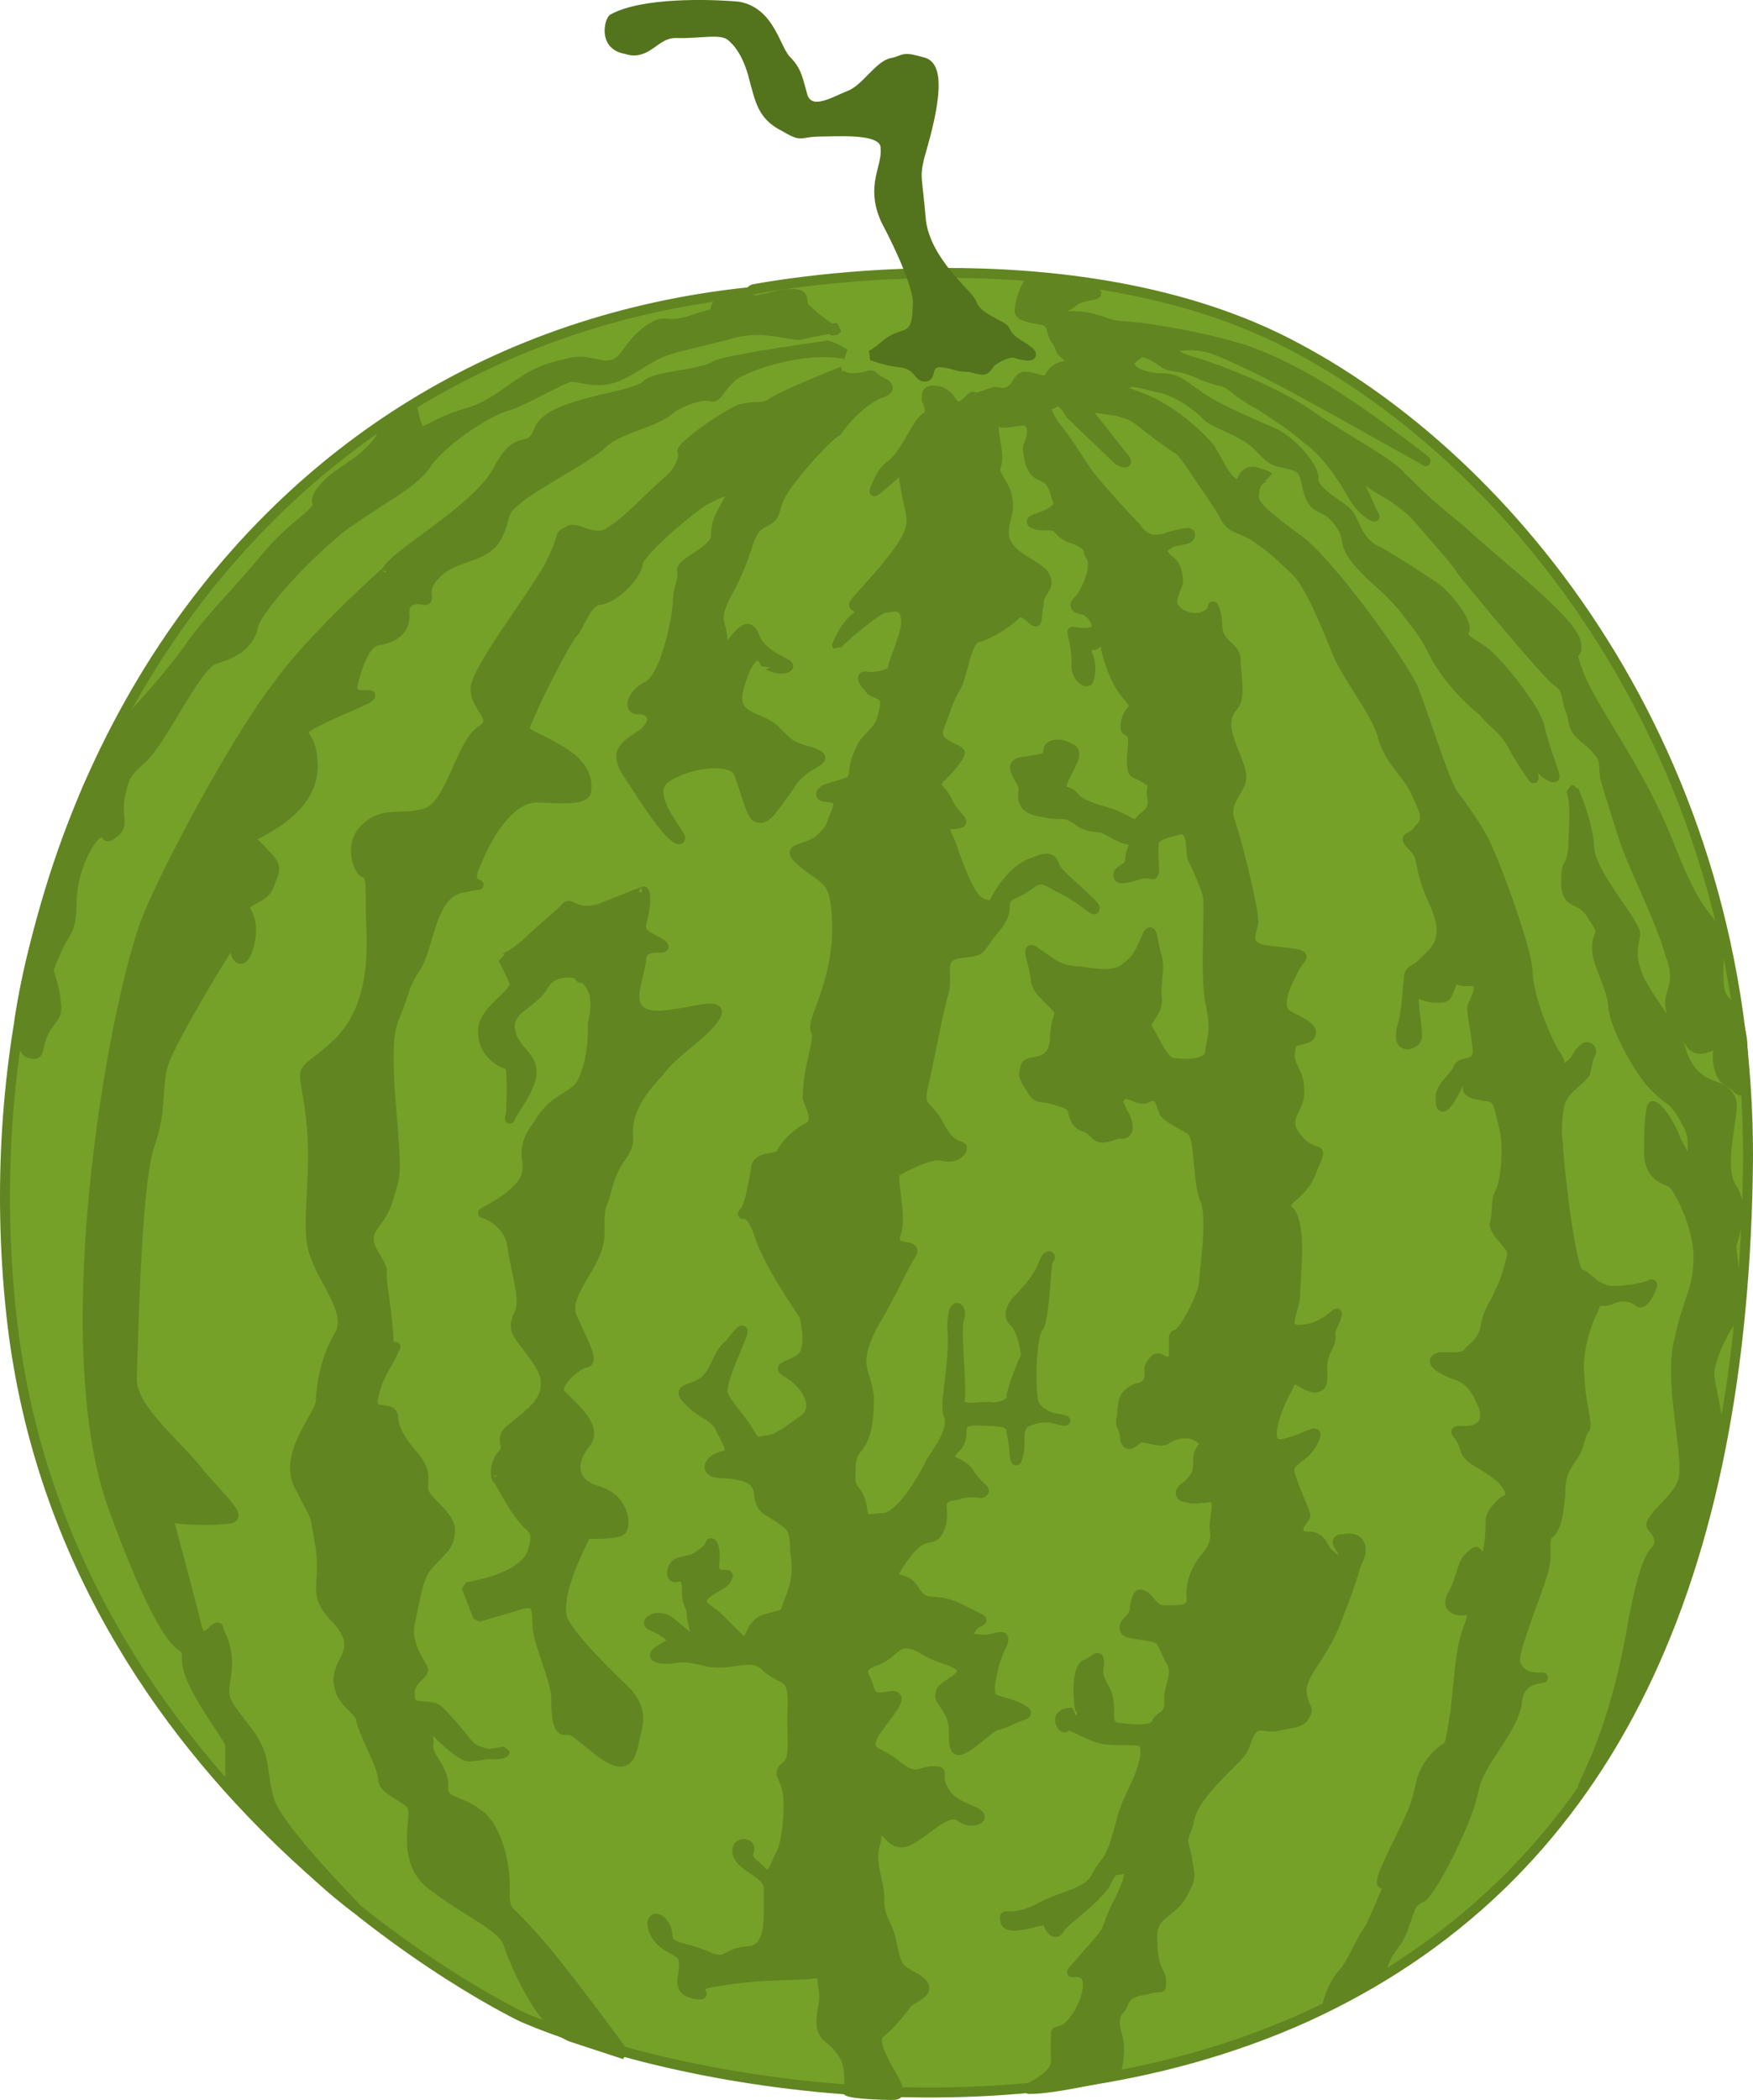 <?xml version="1.0" encoding="utf-8"?>
<!-- Generator: Adobe Illustrator 16.0.0, SVG Export Plug-In . SVG Version: 6.00 Build 0)  -->
<!DOCTYPE svg PUBLIC "-//W3C//DTD SVG 1.1//EN" "http://www.w3.org/Graphics/SVG/1.1/DTD/svg11.dtd">
<svg preserveAspectRatio="none" version="1.1" id="图层_1" xmlns="http://www.w3.org/2000/svg" xmlns:xlink="http://www.w3.org/1999/xlink" x="0px" y="0px"
	 width="175.891px" height="210.639px" viewBox="29.388 29.009 175.891 210.639"
	 enable-background="new 29.388 29.009 175.891 210.639" xml:space="preserve">
<g id="surface1236">
	<path fill="#75A128" stroke="#618521" stroke-linejoin="bevel" stroke-miterlimit="10" d="M104.926,58.039
		c0,0,32.035-6.387,54.734,5.949c22.516,12.051,46.07,42.016,45.09,83.359c-0.824,41.191-14.375,70.359-44.422,84.027
		c-29.902,13.414-64.426,6.004-78.449,0c-0.203-0.086-46.402-22.004-51.41-71.02c-5.043-49.066,23.035-96.699,74.109-102.035
		L104.926,58.039z"/>
	<path fill="#618521" stroke="#618521" stroke-linejoin="bevel" stroke-miterlimit="10" d="M112.492,63.668
		c0,0-9.594,1.32-11.266,1.988c-1.484,1.012-6.008,1-7.008,2c-1.227,1.262-9.348,1.668-10.684,4.336
		c-1.043,2.926-2.004,0-4.172,4.168c-2.121,4.008-10.516,8.492-11.172,10.172c0.051-0.164-7.891,7.066-10.895,11.402
		c-3.305,4.184-9.613,15.336-12.816,22.605c-3.238,7.078-10.016,42.68-3.672,60.02c6.434,17.559,7.344,12.34,7.344,15.004
		c-0.16,2.555,4.34,8.004,4.34,8.672c0,0.633,0,4.332,0,4c0-0.367,6.273,7.734,12.684,12.43c0.066-0.047-7.879-7.895-8.813-10.961
		c-0.871-3.336-0.133-4.402-2.535-7.336c-2.086-2.75-2.137-2.668-1.738-5.203c0.402-2.797-0.801-4.133-0.801-4.668
		c-0.297-0.379-1.469,2-2.137,0c-0.41-1.879-2.938-11.203-2.938-11.203c0.277,0.324,4.141,0.535,5.875,0.266
		c1.902,0.059-0.266-1.734-2.535-4.398c-2.313-3.043-6.945-6.539-6.945-9.605c0.133-3.188,0.402-19.207,1.738-23.34
		c1.395-3.848,0.668-6.004,1.469-8.402c0.676-2.195,6.273-11.473,6.676-11.871c0.75-0.074,0.266,0.801,0.801,1.332
		c0.699,0.844,1.867-2.664,0.934-4.398c-0.984-1.508,1.469-1.203,2.137-2.801c0.629-1.707,0.934-1.867-0.398-3.203
		c-1.223-1.504-2.137-1.465-0.535-2.133c1.563-0.871,5.34-2.934,5.34-6.668c-0.027-3.953-2.27-2.938,0-4.27
		c2.223-1.184,4.141-1.867,5.477-2.535c1.246-0.898-1.871,0.535-1.469-1.465c0.465-1.684,1.199-4.402,2.801-4.402
		c1.414-0.281,2.406-1.066,2.406-2.402c-0.242-1.629,1.066-1.867,2-1.598c0.758-0.031-0.598-0.867,1.203-2.668
		c1.805-1.863,4.809-1.469,6.008-3.602c1.047-2.012,0.402-2.535,2.004-3.734c1.293-1.277,7.277-4.336,8.68-5.734
		c1.613-1.543,5.406-2.07,6.809-3.469c1.555-1.074,3.605-1.469,4.141-1.199c0.414,0.125,0.668-0.668,1.801-1.801
		c0.863-1.074,7.145-3.324,11.566-2.469c-0.203-0.105-1.332-0.855-1.941-0.855H112.492z"/>
	<path fill="#618521" stroke="#618521" stroke-linejoin="bevel" stroke-miterlimit="10" d="M113.801,66.324
		c0,0-6.398,2.5-7.148,3.25c-1.102,0.5-1,0-3.004,0.5c-1.848,0.75-6.258,4.004-5.758,4.254c0.16,0.246,0,1.5-1.254,2.75
		c-1.586,1.246-4.379,4.375-6.008,5.25c-1.578,1.246-3.504-0.75-4.273,0c-1.055,0.496-0.109,0.125-1.984,3.754
		c-2.07,3.492-7.262,10.25-7.262,12c-0.059,1.992,2.504,3.004,0.5,4.254c-2.059,1.488-3.004,7.5-5.508,8.25
		c-2.551,0.738-4.254-0.246-6.008,1.504c-1.793,1.484-0.75,4.5,0,4.5c0.457-0.016,0.5,1,0.5,3.5
		c-0.043,2.484,1.004,9.254-3.254,13.504c-4.289,3.98-3.504,1.25-2.754,7.504c0.715,6.227-0.75,11.254,0.5,14.004
		c0.965,2.723,3.758,5.754,2.254,8.004c-1.289,2.219-1.754,5-1.754,6.5c-0.285,1.719-4.004,5.504-2,8.754
		c1.715,3.465,1.25,1.75,2,6.004c0.465,4.211-1,4.5,1.754,7.25c2.461,2.961,0,3.75,0,6.004c0.211,2.207,1.754,2.5,2.254,3.75
		c0.207,1.457,2.254,4.75,2.254,6.25c0.203,1.207,3.004,1.754,3.004,3.004c0.199,1.203-1.254,5.5,2.254,7.75
		c3.195,2.453,6.508,3.754,7.258,5.504c0.438,1.449,3.254,8.5,6.512,9.5l5.176,1.699c0,0-7.098-9.781-9.684-12.367
		c-2.316-2.633-2.336-1.668-2.336-4.5c0.02-2.633-1.004-6.336-2.84-7.336c-1.641-1.297-3.336-1-3.336-2.504
		c0.195-1.793-1.504-3-1.504-4.168c0.199-1.375-0.5-3-0.5-3c-0.051,0.125,3.34,4.004,4.676,4.004c1.273-0.129,3.504-0.5,3.504-0.5
		c0.02,0.371-2.84,0.664-4.008-1.168c-1.223-1.461-1.668-2-2.668-3.004c-0.805-0.707-2.84,0.168-2.84-1.332
		c-0.215-1.625,1.336-2.168,1.336-2.668c-0.051-0.457-1.836-2.5-1.336-4.668c0.535-2.539,0.836-4.836,1.836-5.836
		c0.949-1.203,2.172-1.832,2.172-3.332c0.277-1.621-2.672-3.168-2.672-4.336c-0.051-1.035,0.336-1.668-0.832-3.168
		c-1.469-1.617-2.172-3-2.172-4c-0.047-1.367-2.504,0-2.004-2c0.457-2.367,1.504-3.336,2.004-4.668c0.703-1.449-0.5,1.664-0.5-1.668
		c-0.297-3.531-0.668-5.004-0.668-6.004c0.371-1.277-2.336-2.832-0.836-4.832c1.207-1.695,1.336-2.004,2.004-4.504
		c0.703-2.441-1.336-12.672,0-16.172c1.453-3.52,0.836-3,2.172-5.168c1.531-2.102,1.418-7.754,5.004-8.168
		c3.277-0.684-0.5,0.664,1.168-2.5c1.359-3.434,3.672-6.504,6.012-6.504c2.098,0.07,5.004,0.332,5.004-0.668
		c0.094-0.762,0.168-2.5-2.836-4.168c-3.07-1.844-3.84-1.332-3.004-3c0.684-1.844,3.84-8.004,4.508-8.668
		c0.676-0.676,1.332-3.336,2.836-3.336c1.59-0.34,3.672-2.668,3.672-3.668c0.168-1.172,5.676-5.836,6.926-6.418
		c1.492-0.754,2.754-1.418,2.254,0c-0.762,1.496-1.336,2.082-1.336,3.75c-0.176,1.496-3.422,2.5-3.422,3.418
		c0.246,1.078-0.414,1.586-0.414,3.25c-0.09,1.578-1.172,7.336-3.008,8.336c-1.582,0.742-2,2.336-1,2.336
		c0.918-0.094,2.336,0.668,0.668,2.336c-2,1.32-3.004,1.832-1.836,3.832c1.336,1.988,3.84,6.168,5.176,6.836
		c1.41,0.402-3.84-4.336-1.172-6.168c2.582-1.68,6.512-1.836,7.18-0.668c0.652,1.238,1.336,4.668,2,4.668
		c0.902,0.32,1.504-0.832,3.258-3.25c1.395-2.43,4.504-2.418,2.25-3.25c-2.355-0.68-2.168-0.668-3.836-2.336
		c-1.52-1.344-4.09-1.082-3.672-3.668c0.652-2.926,2-5,2.836-2.832c0.066-0.094,1.137,0.664,2.07,0.332
		c0.996-0.426-2.402-0.801-3.273-3.27c-0.98-2.406-2.801,2.938-3.137,0.602c-0.094-2.258-1.27-1.867,0.934-5.734
		c1.973-4.023,1.469-5.203,3.074-6.137c1.898-0.887,0.668-1.332,2.402-3.734c1.746-2.402,4.34-5.133,5.074-5.469
		c0.422-0.684,2.137-2.801,4.141-3.734c2.281-0.699-0.27-1.332-0.402-1.598c-0.316-0.602-0.668,0-1.871,0
		c-1.445,0.148-1.586-0.602-1.586-0.602H113.801z"/>
	<path fill="#618521" stroke="#618521" stroke-linejoin="bevel" stroke-miterlimit="10" d="M87.453,126.715
		c0,0-2.25-0.707-3.418,0.961c-1.082,2.039-3.504,2.336-3.504,4.336c0.172,2.203,2.168,2.832,2.168,4.336
		c0.254,1.617-2.168,4.5-2.168,4.832c0.172,0.535,0.332-5,0-5.332c-0.578-0.133-2.672-1.004-2.672-3.336
		c-0.156-2.047,3.172-3.668,3.172-4.836c-0.328-0.961-1-2.168-1.168-2.5c0.09,0.039,1.504-0.668,2.836-2
		c1.004-0.961,2.59-2.25,3.34-3c0.664-0.961,0.75,0.75,3.504,0c2.41-0.961,4.758-1.918,4.426-1.711c0.234,0,0.25,1.711-0.25,3.211
		c-0.266,1.289,1.5,1.5,2.168,2.168c0.566,0.621-2.168-0.5-2.168,1.5c-0.266,2.121-1.836,5,1,5.5c2.484,0.371,7.344-1.668,6.508,0
		c-1.023,1.871-4.172,3.5-5.84,5.836c-1.934,2.035-3.004,3.836-3.004,6c0.32,2.035-1.168,2.168-2.004,5.172
		c-0.676,2.863-0.836,1.332-0.836,4.668c0.16,3.445-4.004,6.168-2.668,8.836c1.328,2.859,2,4.168,1.336,4.332
		c-0.758,0.027-3.172,2.004-2.672,3.004c0.414,0.773,4.004,3.168,2.672,5c-1.508,1.773-1.672,4,1,4.836
		c2.742,0.688,3.086,3.418,2.504,4c-0.512,0.438-3.504,0.332-3.504,0.332c-0.008,0.105-3.676,6.672-2.172,9.004
		c1.414,2.352,5.008,5.668,6.344,7.004c1.07,1.348,1.336,2.332,0.668,4.5c-0.348,2.098-0.836,3.336-3.508,1.336
		c-2.84-2.238-2.504-2.168-3.504-2.168c-0.836-0.07-0.836-2.004-0.836-3.168c0-1.402-1.168-4.168-1.668-6.004
		c-0.582-2.148,0.336-3.832-1.668-3.5c-1.914,0.602-4.508,1.332-4.508,1.332l-1.156-2.98c0,0,5.164-0.688,6.496-3.188
		c1.004-2.813,0-2.5-0.832-3.668c-1.164-1.395-2.004-3.168-2.504-4c-0.16,0.355-0.586-1.418,0.5-2.5c0.84-0.895-0.668-1.5,1-2.668
		c1.34-1.227,4.676-3,2.672-6.336c-2.082-3.141-2.836-3.168-2.168-4.836c0.836-1.305,0-3.668-0.504-6.5
		c-0.16-3.055-3.004-3.836-3.004-3.836c-0.156,0.031,3.258-1.582,4.176-3.332c0.918-1.887-0.836-2.668,1.332-5.504
		c1.836-3.133,3.672-2.5,4.59-4.586c0.996-2.297,0.918-4.918,0.918-5.582c0.078-0.465,0.754-2.918-0.5-4.168
		c-0.922-1.547-0.418,0-0.832-0.5L87.453,126.715z"/>
	<path fill="#618521" stroke="#618521" stroke-linejoin="bevel" stroke-miterlimit="10" d="M122.238,68.828
		c0,0,0.82,1.363,0.219,1.965c-0.969,0.285-2.137,3.734-3.605,4.801c-1.113,0.734-1.602,2.402-1.734,2.668
		c-0.129,0.316,3.203-2.668,3.07-2.668c-0.199-0.016-0.398-0.133,0.133,2.668c0.418,2.566,1.203,3.199-0.668,5.867
		c-1.914,2.699-4.539,5.203-4.539,5.484c-0.375,0.215,1.469,0.52,0,1.453c-1.125,1.012-1.734,2.668-1.734,2.668
		c-0.141-0.156,3.605-3.352,4.672-3.734c1.188-0.172,2.27-0.535,2.27,1.598c-0.332,1.98-1.336,3.867-1.336,4.402
		c0.254,0.578-1.602,0.934-2.402,0.934c-1.094-0.355-0.465,0.602,0,1.066c0.406,0.828,2.137,0.266,1.469,2.402
		c-0.313,2.176-1.867,2.398-2.402,4c-0.91,1.926-0.266,2.27-0.934,2.934c-0.727,0.492-2.938,0.668-2.938,1.336
		c-0.039,0.656,2.27-0.27,1.602,1.598c-0.891,2.059-0.336,1.535-1.602,2.801c-1.539,1.508-4.008,0.668-1.738,2.535
		c2.449,1.973,3.34,1.469,3.34,6.938c-0.141,5.535-2.672,8.934-2.137,9.867c0.496,0.918-0.801,3.469-0.801,6.563
		c-0.203,0.355,1.434,2.488,0,3.133c-1.703,0.973-2.492,2.156-2.727,2.723c-0.477,0.5-2.488,0.086-2.488,1.531
		c-0.238,1.219-0.602,3.656-1.125,4.176c-0.613,0.793,0.402-0.883,1.445,2.25c0.941,3.043,4.273,7.707,4.586,8.27
		c0.105,0.773,0.801,3.535-0.566,4.336c-1.578,0.938-2.25,0.645-0.953,1.449c1.625,0.988,3.047,3.289,1.52,4.496
		c-1.395,0.992-2.816,2.168-3.941,2.168c-1.203,0.324-1.043,0.078-2.09-1.527c-1.363-1.898-2.492-2.891-2.172-3.773
		c0.059-1.125,1.367-3.934,1.77-4.98c0.539-1.395-0.082-0.723-1.086,0.605c-1.375,1-1.246,2.77-2.773,3.895
		c-1.602,0.855-2.57,0.563-1.285,1.848c1.184,1.258,2.172,1.281,2.973,2.406c0.461,1.102,1.809,2.852,0.563,3.051
		c-1.602,0.301-2.328,1.77-0.16,1.77c2.309,0.031,3.617,0.723,3.617,2.168c0.191,1.613,1.035,1.523,2.168,2.41
		c1.023,0.703,1.453,0.961,1.453,3.211c0.32,1.992,0.078,3.371-0.555,4.898c-0.625,1.594-0.09,1.285-2.102,1.848
		c-2.273,0.496-1.527,2.891-2.813,2.168c-0.961-0.922-1.207-1.203-2.172-2.168c-1.039-1.004-2.453-1.328-1.328-2.453
		c1.039-0.801,1.934-0.953,2.172-1.684c0.367-0.617-1.484,0.441-1.324-1.324c0.191-1.543-0.203-2.211-0.363-2.047
		c-0.195,0.504-0.359,0.68-1.367,1.363c-1.078,0.641-2.25,0.16-2.492,1.445c-0.086,1.445,1.246-0.523,1.488,1.484
		c-0.074,2.211,0.484,1.609,0.484,2.973c0.191,1.488,1.004,3.051-0.484,2.008c-1.574-1.27-1.93-1.766-2.57-1.766
		c-0.504-0.254-1.852,0.402-0.926,0.762c1.172,0.484,2.008,1.125,2.008,1.566c-0.086,0.418-2.813,1.324-1.246,1.688
		c1.91,0.23,1.449-0.484,4.422,0.238c2.738,0.742,4.672-0.957,6.191,0.563c1.797,1.68,2.734,0.563,2.734,3.777
		c-0.188,3.152,0.359,5.258-0.563,6.184c-1.125,0.719-0.242,1.121,0,2.406c0.375,1.313-0.012,5.621-0.648,6.508
		c-0.477,0.805-0.887,2.723-1.809,1.801c-0.918-0.996-1.645-1.16-1.402-2.043c0.484-1.203-1.77-1.082-0.965,0.48
		c0.699,1.316,3.297,1.688,2.973,3.613c-0.023,2.203,0.402,5.621-2.008,5.863c-2.516,0.09-1.938,1.531-4.305,0.445
		c-2.711-1.105-3.855-0.652-3.855-2.25c-0.355-1.855-2.051-1.969-1.328-0.203c0.973,2.098,2.977,1.605,2.977,3.133
		c0.246,1.215-0.965,2.73,1.043,3.133c2.203,0.332-1.527-0.723,2.492-1.285c4.211-0.633,5.547-0.484,8.039-0.645
		c2.172,0.012,2.254-0.723,2.414,1.285c0.508,1.727-0.926,3.656,0.402,4.98c1.605,1.246,2.172,2.488,2.172,3.613
		c0.184,1.383-0.164,1.766-0.164,1.766c0.348,0.367,4.02,0.438,4.504,0.438c0.344-0.07,1.207,0.285,0-1.883
		c-1.156-1.938-1.93-3.613-1.285-4.254c0.879-0.684,2.008-2.008,2.73-2.973c0.398-0.711,3.137-1.203,0.965-2.57
		c-2.066-1.141-1.848-1.125-2.41-3.293c-0.406-2.348-1.285-2.57-1.285-4.496c0.129-1.602-0.965-3.613-0.484-5.461
		c0.613-2.141-0.277-2.41,0.645-1.848c0.719,0.457,1.285,1.926,2.734,1.285c1.734-0.828,3.855-3.293,5.145-2.488
		c1.09,0.91,2.289,0.281,2.008,0c-0.168-0.59-2.73-0.883-3.535-2.492c-1.133-1.848,0.402-2.008-1.289-2.008
		c-1.344,0.16-1.527,0.887-3.375-0.48c-1.719-1.609-3.539-1.125-2.332-3.371c1.363-1.988,3.055-3.695,1.77-3.695
		c-1.156,0.207-2.047,0.402-2.332-0.805c-0.324-1.238-1.445-2.008,0.723-2.73c1.953-0.758,2.012-2.488,4.344-1.363
		c2.109,1.355,3.254,1.164,4.02,1.926c1.09,0.93-1.449,1.77-1.852,2.492c-0.059,0.688-0.32,0.32,0.563,1.684
		c0.879,1.254,0.727,2.332,0.727,3.215c0.152,1.039,0.121,1.645,2.25,0c2.402-1.961,1.367-1.125,3.137-1.848
		c1.516-0.863,2.895-0.563,0.762-1.566c-2.246-0.797-2.531-0.363-2.531-2.047c0.285-1.75,0.641-3.055,1.207-4.098
		c0.578-1.402-0.645-0.48-1.852-0.48c-1.32-0.172-2.289-0.039-1.285-1.043c0.715-1.379,2.332-0.402-0.645-1.848
		c-3.141-1.781-3.695,0-5.063-2.168c-1.078-1.863-3.297,0-1.129-3.055c2.301-3.309,2.977-1.281,3.699-3.051
		c0.852-1.758-0.805-3.051,1.688-3.371c2.164-0.637,2.332,0.078,2.734-0.32c0.18-0.316-0.16-0.164-1.285-1.609
		c-0.785-1.707-3.055-1.121-1.688-2.648c1.652-1.309-0.324-2.891,2.25-2.891c2.402,0.082,3.539,0,3.539,1.203
		c0.363,1.129,0.281,3.895,0.641,2.328c0.473-1.199-0.441-3.008,1.207-3.531c1.516-0.668,3.535,0,3.535,0
		c0.23,0.082-2.891-0.242-3.215-2.008c-0.305-1.66-0.199-6.625,0.563-7.387c0.633-1.023,0.684-6.465,0.965-6.746
		c0.418-0.277-0.078-0.805-0.523,0.52c-0.559,1.453-1.766,2.652-2.289,3.254c-0.52,0.449-1.609,1.766-0.523,2.57
		c0.754,0.879,1.086,2.809,1.086,3.371c-0.332,0.508-1.445,3.453-1.445,4.016c0.363,0.242-0.805,1.285-2.172,1.043
		c-1.215-0.051-3.055,0.484-3.055-0.641c0.34-0.91-0.484-7.227,0-8.273c0.34-0.887-0.723-2.168-0.723,1.047
		c0.313,3.316-0.805,7.309-0.402,8.59c0.715,1.477-1.047,3.695-1.691,4.738c-0.594,1.238-2.813,5.301-4.621,5.664
		c-1.973,0.074-2.129,0.602-2.371-1.164c-0.352-1.762-1.125-1.527-1.125-2.73c0.023-1.281-0.082-2.332,0.762-3.172
		c0.762-1.109,1.086-2.211,1.086-5.102c-0.324-2.758-1.688-2.891,0.285-6.984c2.391-4.023,3.172-6.184,3.977-7.309
		c0.664-1.215-2.09-0.082-1.609-1.93c0.773-1.535-0.48-5.781,0-6.262c0.773-0.523,3.297-1.848,4.582-1.688
		c1.441,0.414,2.094-0.402,2.094-0.723c0.098-0.363-1.129,0.082-2.254-2.25c-1.398-2.613-2.332-1.363-1.445-4.816
		c0.797-3.797,1.367-6.828,1.93-8.836c0.367-1.711-0.727-3.453,1.77-3.691c2.348-0.27,1.445-0.242,3.215-2.328
		c2.133-2.441,0.078-2.73,2.129-3.695c2.254-0.996,1.891-2.09,4.223-0.645c2.531,1.148,3.746,2.652,3.746,2.211
		c0.285-0.313-3.988-3.574-3.988-4.219c-0.227-0.594-0.363-1.203-2.172-0.398c-1.805,0.555-3.133,2.648-3.535,3.293
		c-0.52,1.012-0.484,1.203-1.609,0.801c-1.16-0.539-1.848-2.57-2.813-5.059c-0.598-2.23-1.691-2.73-0.16-2.891
		c1.813-0.09,0.48-0.402-0.402-2.09c-0.785-1.75-1.609-1.363-0.887-2.488c0.852-0.762,2.012-2.168,2.012-2.488
		c0.34-0.523-2.895-0.723-2.012-2.73c0.852-2.293,0.887-2.652,1.688-4.016c0.664-1.277,0.965-4.418,2.012-4.898
		c0.902-0.129,2.953-1.305,3.898-2.25c0.754-0.879,1.73,0.645,2.051,0.645c0.203-0.023,0.082-0.883,0.32-1.77
		c-0.117-1.254,1.449-1.605,0.441-3.051c-1.309-1.203-3.094-1.605-3.816-3.293c-0.492-1.66,0.48-2.488,0.242-3.934
		c0.016-1.477-1.449-2.57-1.207-3.453c0.473-1.023-0.16-2.813-0.16-3.773c-0.117-1-0.645-1.285,0-1.688
		c0.633-0.063-2.09-1.605-2.09-1.605c-0.277,0.043-1.207,1.523-1.93,0.801c-0.598-0.758-0.324-0.723-1.289-1.285
		c-0.809-0.223-1.715-0.223-1.34,0.773L122.238,68.828z"/>
	<path fill="#618521" stroke="#618521" stroke-linejoin="bevel" stroke-miterlimit="10" d="M129.277,68.285
		c0,0,0.992,0.457,1.758-0.305c0.492-0.445,0.563-1.195,1.203-1.195c0.789,0,1.289,0.395,2.172,0.395
		c0.867,0.355,1.77,0.723,2.652,1.605c1.215,1,4.543,5.582,5.148,6.184c0.566,0.816-0.566,0.238-0.566,0.238l-4.867-4.672
		c0,0-0.918-1.832-1.645-1.109c-0.605,0.359-1.285,0.082,0,2.168c1.645,1.941,3.137,4.738,3.941,5.543
		c0.703,0.898,3.094,3.574,4.262,4.738c0.941,1.41,2.008,1.523,3.457,0.961c1.234-0.301,2.008-0.563,2.008-0.16
		c-0.023,0.609-1.367,0.402-2.008,0.805c-1.016,0.555-0.926,0.922-0.203,1.645c0.688,0.41,1.004,1.246,1.004,2.289
		c-0.316,1.121-1.285,2.25,0.324,3.215c1.609,0.906,3.133-0.082,3.133-0.563c-0.023-0.781,0.484,0.48,0.484,1.926
		c0.242,1.793,1.648,1.809,1.848,3.051c-0.105,0.992,0.563,3.777-0.16,4.66c-0.695,0.832-1.125,1.684-0.48,3.531
		c0.535,1.801,1.688,3.453,0.965,4.578c-0.43,0.973-1.449,2.008-0.965,3.453c0.535,1.27,2.41,8.672,2.41,10.281
		c-0.375,1.488-0.723,2.246,0.887,2.73c1.738,0.258,3.617,0.32,3.938,0.641c0.051,0.367-0.242,0.082-1.125,2.008
		c-1.074,2.109-1.125,3.453-0.242,3.934c0.668,0.426,3.016,1.246,2.133,2.129c-0.715,0.547-1.891,0.039-1.891,1.484
		c-0.324,1.313,0.883,1.93,0.883,3.777c0.293,2.035-2.008,2.809-0.16,4.977c1.953,2.309,2.734,0.082,1.449,3.133
		c-0.996,2.926-3.621,2.973-2.172,4.258c1.176,1.668,0.48,6.664,0.48,8.43c-0.055,1.488-1.688,3.777,1.047,3.293
		c2.648-0.305,3.699-2.891,2.895-0.723c-0.996,1.918,0.242,0.805-0.887,2.973c-0.859,1.945,0.402,3.453-1.125,3.613
		c-1.234-0.168-2.09-1.688-2.652,0c-0.832,1.332-2.934,6.266-0.402,5.621c2.57-0.539,3.859-2.008,2.816,0
		c-0.996,1.711-2.656,1.605-2.172,3.133c0.426,1.578,1.527,3.695,1.527,4.176c-0.352,0.402-1.449,1.766,0,2.008
		c1.148-0.105,1.609,0.48,2.008,1.363c0.641,0.781,1.609,1.445,1.77,0.723c0.371-0.691-1.527-1.844,0.16-1.844
		c1.711-0.348,1.77,1.121,1.449,1.844c-0.488,0.809-0.402,1.609-2.09,5.785c-1.398,4.023-3.457,5.379-3.699,7.469
		c0.051,1.805,0.805,1.684,0.402,2.488c-0.352,0.816-0.965,0.801-2.652,1.125c-1.449,0.441-2.254-0.805-3.137,1.121
		c-0.563,1.57-0.32,1.285-2.492,3.453c-1.82,1.867-3.215,3.453-3.457,5.223c-0.613,1.895-0.723,1.125-0.16,3.453
		c0.297,2.191,0.563,1.688-0.563,3.855c-1.391,2.086-3.137,1.684-2.895,4.656c0.004,2.68,0.883,3.051,0.883,3.934
		c-0.129,0.996,0.324,0.242-1.527,0.805c-1.602,0.191-2.09,0.641-2.41,1.688c-0.691,0.754-0.965,1.203-0.484,2.969
		c0.543,1.535-0.238,4.023-0.238,4.023c0.031-0.238-5.711,1.277-8.605,1.277c-0.363-0.016,2.695-1.203,2.695-2.691
		c-0.059-1.824,0-2.367,0-2.848c-0.059-0.477,0.742,0.141,1.809-1.367c1.133-1.359,2.09-4.336,0.723-4.738
		c-1.09-0.371-1.605,0.805,0.723-2.008c2.688-2.863,1.527-2.246,2.977-4.977c1.211-2.387,1.445-3.453,0.48-3.453
		c-0.77,0.316-0.883-0.402-1.766,1.523c-1.254,1.793-3.66,3.332-4.504,4.336c-0.5,1.207-1.285-0.16-1.285-0.723
		c0.035-0.32-3.781,1.207-4.184,0.242c-0.281-1.313-0.078,0.082,2.895-1.203c2.824-1.609,5.387-1.609,6.23-3.496
		c1.094-1.863,1.008-1.004,1.813-3.172c0.781-2.441,0.563-2.648,1.688-5.059c1.344-2.633,1.77-4.738,1.043-5.141
		c-0.449-0.492-3.297,0.16-4.902-0.641c-1.547-0.602-2.492-1.367-2.816-0.883c-0.23,0.281-1.363-1.445,0.727-1.445
		c-0.207,0.227,0.965,0.801,0.723-0.563c-0.18-1.461-0.242-3.695,0.563-4.258c0.758-0.203,1.367-1.125,1.367-0.402
		c0.141,0.949-0.484,0.965,0.563,2.813c1.078,1.887-0.32,3.695,1.445,3.934c1.883,0.203,3.457,0.324,3.781-0.48
		c0.352-0.816,1.285-0.563,1.285-2.09c-0.184-1.727,1.125-2.809,0-4.414c-0.934-1.813-0.563-2.008-2.25-2.25
		c-1.684-0.313-2.414-0.16-2.211-1.082c0.527-0.73,1.004-0.844,1.004-1.809c0.273-1.172,0.32-1.527,1.047-1.043
		c0.727,0.621,0.965,1.523,2.25,1.363c1.477,0.008,2.41,0,2.41-1.203c-0.184-1.039,0.242-2.652,1.207-3.855
		c0.859-0.934,1.285-1.926,1.125-2.809c-0.266-1.125,0.805-3.457-0.48-3.457c-1.285,0.082-1.852,0.242-2.254,0
		c-0.531,0.082-1.285-0.48,0-1.203c0.969-0.965,1.047-1.363,1.047-2.488c-0.078-1.477,1.367-1.445,0.16-2.25
		c-0.988-0.727-2.09-0.563-3.215,0c-0.773,0.773-2.453-0.52-3.137,0.16c-0.637,0.613-1.164,0.684-1.164-0.52
		c-0.223-1.117-0.563-0.766-0.281-1.887c0.059-1.48,0.16-2.172,1.445-2.73c1.613-0.25,1.289-1.527,1.289-2.172
		c0.324-0.328,0.563-1.281,1.363-0.641c0.461,0.313,1.289,0.082,1.086-0.922c0.125-1.016-0.199-1.648,0.281-1.648
		c0.594-0.117,2.414-3.293,2.734-5.059c0.109-1.809,0.883-6.504,0.16-8.434c-0.801-1.625-0.48-6.102-1.367-6.984
		c-0.934-0.641-1.93-0.965-2.73-1.77c-0.453-1.121-0.563-2.168-1.77-1.523c-0.934,0.402-1.93-0.805-2.492-0.242
		c-0.691,0.645-0.484,0.32,0,1.605c0.809,1.289,0.723,2.25,0,2.25c-0.691-0.211-2.012,0.965-2.734,0
		c-0.957-0.961-1.207-0.48-1.848-1.285c-0.609-1.176,0.078-1.445-1.77-2.008c-1.84-0.668-2.012,0-2.652-1.043
		c-0.688-1.125-1.047-1.527-0.684-2.289c-0.004-1.086,2.531,0.199,2.934-2.609c0.063-2.977,0.926-2.691,0.199-3.414
		c-0.887-1.063-2.129-1.727-2.129-3.09c-0.258-1.723-1.047-3.293,0-2.492c1.242,0.77,2.172,1.93,4.422,1.93
		c2.07,0.34,3.777,0.48,4.664-0.402c1.156-0.758,1.527-1.848,2.09-3.051c0.566-1.457,0.563,0.801,0.965,1.844
		c0.352,1.199,0,2.172,0,4.016c0.352,1.684-1.207,2.332-0.965,3.293c0.566,0.641,1.367,2.934,2.41,3.453
		c1.156,0.188,3.941,0.324,3.941-1.125c0.215-1.688,0.641-1.926,0-4.977c-0.535-2.711,0-9.559-0.242-10.68
		c-0.293-1.031-1.047-2.813-1.527-3.695c-0.266-1.086,0.082-3.133-1.367-2.891c-1.148,0.305-2.332,0.563-2.492,1.203
		c-0.156,0.602,0,2.25,0,2.973c-0.156,0.629-0.082,0.078-1.285,0.242c-1.121,0.387-2.254,0.641-2.254,0.32
		c-0.367-0.684,1.129-0.723,1.129-1.688c0.004-1.246,1.004-2.008,0.238-2.008c-0.984,0.012-1.93-0.723-2.652-1.043
		c-0.582-0.445-1.77,0-2.973-1.043c-1.359-0.902-1.488-0.242-3.297-0.723c-1.813-0.18-2.211-0.965-2.012-2.172
		c0.199-1.008-2.168-2.73,0.203-2.891c2.246-0.367,2.129-0.32,2.289-1.043c-0.043-0.824,1.367-0.805,2.09-0.32
		c0.867,0.246,0.484,1.125,0,2.008c-0.633,1.238-1.203,2.246-0.238,2.41c1.105,0.328,0.16,0.883,3.375,1.844
		c2.98,0.734,3.297,2.09,4.102,0.887c1.129-0.902,1.285-1.285,1.043-2.492c0.086-1.41,0.324-1.043-0.48-1.523
		c-0.934-0.637-1.449-0.484-1.449-1.125c-0.234-1.012,0.242-2.652,0-3.215c-0.234-0.797-0.922-0.117-0.641-1.445
		c0.406-1.602,1.406-1.082,0.238-2.488c-1.332-1.363-2.09-4.016-2.25-4.816c0.168-1.047-0.723-0.805-1.125-0.402
		c-0.207,0.105-1.285-0.082-0.645,1.203c0.438,1.152,0,2.41,0,2.41c-0.313,0.242-1.203-0.402-1.203-1.527
		c0.141-1.23-0.402-3.129-0.402-3.371c-0.207-0.109,1.688,0.402,2.25-0.16c0.543-0.699-0.402-1.77-0.965-2.008
		c-0.742-0.191-1.445-0.242-0.563-1.125c0.57-0.566,1.848-3.293,1.125-4.336c-0.555-0.73,0.32-0.723-1.445-1.605
		c-2.109-0.625-1.527-1.445-2.656-1.445c-0.953,0.07-2.09-0.16-1.766-0.484c0.063-0.195,2.652-0.723,2.652-1.766
		c-0.34-0.68-0.363-1.645-1.047-2.328c-0.793-0.602-1.406-0.32-1.848-1.848c-0.445-1.754,0-1.527,0-2.008
		c0.305-0.496,0.402-2.09-0.645-2.09c-1.301,0.094-2.129,0.445-2.57,0c-0.23-0.656-0.727-0.48-0.727-0.48l-1.754-1.676
		L129.277,68.285z"/>
	<path fill="#618521" stroke="#618521" stroke-linejoin="bevel" stroke-miterlimit="10" d="M134.684,66.898
		c0,0,0.211-0.684,1.055-1.047c1.195-0.453,1.688,0.121,0.844-1.004c-1.148-0.949-0.484-0.48-1.125-1.605
		c-0.773-0.844-0.242-1.688-1.289-2.086c-0.984-0.258-2.484-0.324-2.484-0.965c0-0.793,0.719-3.043,1.281-3.043
		c0.219,0,3.695,0.715,5.625,0.953c2.094,0.547-0.48,0.402-1.367,1.047c-1.039,1-2.973,0.961-1.484,1.484
		c1.195,0.266,1.727-0.199,3.898,0.523c1.797,0.492,0.32,0.398,4.18,0.723c3.617,0.52,6.434,1.043,10.293,2.168
		c3.824,1.352,7.637,3.293,14.148,8.031c6.176,4.57,3.699,2.891,3.699,2.891c0.227,0.18-12.863-7.309-16.723-9.117
		c-4.051-1.953-4.746-2.207-6.754-2.207c-1.797,0.254-5.469-0.242-3.379,0c2.332,0.254,1.246,0.922,4.102,1.688
		c2.73,0.816,8.281,3.051,11.336,5.137c3.395,2.43,8.441,4.98,9.488,6.426c1.406,1.254,1.848,2.008,5.867,5.219
		c3.789,3.535,11.016,8.996,11.578,11.246c0.461,2.039-1.047-0.164,0.402,3.453c1.559,3.836,5.988,9.273,9.082,17.184
		c2.977,7.652,4.02,6.664,4.664,8.836c0.563,1.816-0.32,5.379,0.766,6.465c1.297,1.352,1.84,3.332,1.84,4.816
		c0.207,1.785,0.129,5.098-0.516,4.055c-0.777-0.77-1.445-0.48-1.848-2.168c-0.43-1.602,0.48-2.93-0.484-2.41
		c-0.695,0.809-2.047,0.844-2.41,0c-0.535-0.691-2.012-2.328-2.012-3.934c-0.023-1.258,1.125-2.168,0-4.98
		c-0.773-3.027-4.059-9.594-4.582-11.48c-0.691-2.047-1.445-4.5-1.93-6.184c-0.262-1.863,0.242-1.77-1.445-3.453
		c-1.816-1.41-1.527-1.527-1.93-3.055c-0.637-1.355-0.16-2.328-1.527-3.211c-1.359-1.145-8.082-9.273-9.406-10.922
		c-0.953-1.473-1.852-2.328-4.18-5.059c-2.023-2.414-4.563-3.313-5.207-3.957c-0.566-0.707-2.191-1.906-1.387-0.461
		c0.82,1.254,1.727,3.656,1.891,3.816c0.43,0.438-1.246-0.281-2.254-2.25c-1.066-1.813-2.531-4.055-4.461-5.422
		c-1.855-1.641-3.539-2.57-4.664-3.371c-0.941-0.52-0.32-0.082-2.09-1.285c-1.852-1.484-1.043-0.723-3.738-1.727
		c-2.613-1.258-3.016-0.602-3.98-1.324c-0.883-0.684-2.25-1.285-2.492-0.883c0.109,0.199-1.043,0.563-0.883,1.121
		c0.242,0.578,0.805,1.125,2.734,1.367c2.008-0.039,2.25,0.402,4.098,1.688c1.66,1.273,5.871,3.051,7.84,3.895
		c2.07,1.129,3.82,3.492,3.82,4.375c-0.25,1.254,2.25,2.57,3.215,3.375c1.035,0.879,0.965,3.129,3.418,4.133
		c2.117,1.246,3.977,2.449,5.465,3.453c1.152,0.793,3.258,3.336,3.055,4.336c-0.402,0.957,0.441,1.086,1.852,2.09
		c1.496,1.117,5.145,5.621,5.668,7.59c0.328,1.777,1.484,4.535,1.484,4.938c0.344,0.59-1.887-0.359-2.09-2.328
		c-0.566-2.332-0.922-0.922-0.922-0.922c0.355,0.09,0.922,3.09,0.922,3.453c0.184,0.387-0.723-0.926-1.809-2.73
		c-1.008-2.133-2.051-2.449-3.254-3.938c-1.504-1.195-3.258-2.969-4.664-5.34c-1.34-2.605-1.285-2.41-3.496-5.262
		c-2.344-2.594-2.375-2.125-4.344-4.336c-1.75-2.008-0.641-2.328-2.008-4.094c-1.242-1.664-2.012-0.965-2.734-2.328
		c-0.758-1.586-0.203-2.895-1.891-3.336c-1.867-0.5-1.766-0.16-3.176-1.645c-1.691-1.855-4.543-2.367-5.445-3.352
		c-0.746-0.754-2.512-2.191-4.363-2.672c-1.633-0.332-3.133-0.965-3.617-0.48c-0.266,0.148-1.605,0.402,1.125,1.285
		c3.109,1.113,5.871,3.574,7.238,5.219c1.121,1.895,1.605,3.211,2.613,3.574c0.758,0.57,0.281-1.406,1.809-1.246
		c1.199,0.316,1.324,0.441,1.445,0.563c-0.246-0.246-1.445,0.242-1.445,1.566c-0.301,1.188,1.086,2.168,4.098,4.457
		c3.102,1.98,10.695,12.527,11.898,15.258c0.953,2.473,3.055,9.074,3.859,10.359c0.844,1.113,3.055,4.098,3.699,5.941
		c0.895,1.922,3.539,9.078,3.859,11.727c0.035,2.945,1.93,7.066,2.691,8.434c1.094,1.262,0.203,2.527,1.367,1.363
		c1.227-0.852,0.684-1.082,1.488-1.688c0.488-0.664,1.004,0.043,0.805,0.324c-0.316,0.512-0.32,1.164-0.563,2.008
		c-0.504,0.754-1.93,1.605-2.254,2.406c-0.5,0.598-0.723,3.453-0.48,4.629c-0.02,1.219,1.207,12.719,2.172,13.121
		c0.809,0.098,1.688,1.926,3.859,1.684c2.199-0.086,3.375-0.641,3.375-0.641c0.324-0.195-0.805,2.41-1.367,1.688
		c-0.559-0.383-1.207-0.645-2.41-0.32c-1.148,0.688-1.691-0.242-2.012,1.043c-0.637,1.145-1.77,4.176-1.445,6.906
		c0.059,2.488,0.805,4.418,0.563,5.141c-0.504,0.348-0.484,1.926-1.367,2.969c-0.637,1.129-1.125,1.367-1.125,3.695
		c-0.262,2.684-0.484,3.051-0.965,3.773c-0.797,0.41-0.402,1.445-0.563,3.051c-0.234,1.859-3.379,8.836-2.977,10.039
		c0.492,1.57,2.09,1.445,2.652,1.445c0.84,0.125-2.328-0.32-2.492,2.488c-0.418,2.887-3.777,5.863-4.34,8.754
		c-0.578,3.133-4.02,9.797-5.145,10.762c-1.434,0.621-1.207,1.445-1.852,2.813c-0.332,1.559-1.566,2.406-2.008,3.773
		c-0.574,1.535-1.77,1.926-1.77,2.41c-0.305-0.125-3.137,1.523-3.859,1.941c-0.195,0.184,0.402-2.184,1.77-3.547
		c1.035-1.52,1.367-2.73,2.492-4.34c0.793-1.68,1.063-2.406,1.688-3.852c0.605-1.578-1.125,0.641-0.32-1.527
		c0.926-2.301,1.848-3.773,2.973-6.426c0.953-2.625,0.484-3.293,2.09-5.219c1.863-1.906,1.289,0.082,2.094-4.496
		c0.52-4.91,0.563-6.426,1.285-8.434c0.734-1.727,0.242-2.086-0.32-1.848c-0.445,0.121-2.012,0-1.289-1.445
		c0.844-1.434,1.047-3.211,1.609-3.773c0.734-0.66,0.805-0.805,0.965-0.402c0.52,0.492,0.16,1.367,0.602,0.602
		c0.668-0.859,0.684-3.09,0.684-3.895c-0.016-0.715,0.645-1.363,1.207-1.926c0.277-0.289,1.609-0.32,0-2.25
		c-1.973-1.789-3.457-1.848-3.777-3.133c-0.445-1.656-1.527-1.766-0.324-1.766c1.379,0.109,2.816-0.402,2.211-2.41
		c-0.832-1.98-1.344-2.547-2.531-3.129c-1.301-0.352-3.375-1.527-1.848-1.848c1.297-0.004,2.289,0.121,2.813-0.402
		c-0.016-0.352,1.527-0.883,1.77-2.813c0.465-2.039,0.965-2.004,1.367-3.289c0.598-1,1.043-2.652,1.285-3.855
		c0.063-0.895-1.77-2.008-1.77-3.051c0.332-0.844,0.082-2.332,0.484-2.973c0.598-0.871,1.043-4.82,0.398-6.988
		c-0.551-2.133-0.48-2.328-1.203-2.73c-0.848-0.152-2.652-0.32-2.332-0.961c-0.016-0.691-0.563-1.285-1.047-0.242
		c-0.469,1.051-1.688,3.133-1.688,1.688c-0.281-1.387,1.047-2.09,1.688-3.215c0.281-1.172,2.012-0.078,2.012-2.008
		c-0.23-2.164-0.563-3.371-0.563-4.254c0.332-0.91,1.445-2.652-0.242-2.652c-1.676,0.242-1.445-1.121-1.848,0.324
		c-0.578,1.418-0.402,1.363-1.609,1.363c-1.219,0.055-2.172-1.203-2.172,0.48c0.203,1.824,0.484,3.535,0.242,3.695
		c-0.039,0.379-1.93,1.285-1.445-1.043c0.656-2.328,0.48-3.613,0.723-4.82c-0.066-1.258,0.523-0.922,1.285-1.684
		c0.898-1.074,3.055-1.93,1.367-5.945c-1.969-4.129-0.965-4.578-2.172-5.781c-1.297-1.348-0.238-0.563,0.563-1.848
		c1.141-1,0.402-2.008-0.563-4.176c-1.297-2.074-2.25-2.57-3.055-4.898c-0.492-2.426-3.777-6.344-4.66-8.754
		c-1.082-2.672-2.816-6.984-4.262-8.191c-1.32-1.23-1.93-1.926-3.617-3.051c-1.453-1.18-2.734-0.801-3.457-2.488
		c-0.996-1.691-2.094-3.133-3.297-4.98c-1.449-1.961-0.402-0.801-3.137-2.809c-2.813-2.152-2.332-2.008-4.262-2.57
		c-2.301-0.332-2.813-0.402-2.813-0.402l-0.988-0.68c0,0-1.664-1.73-3.273-1.969L134.684,66.898z"/>
	<path fill="#618521" stroke="#618521" stroke-linejoin="bevel" stroke-miterlimit="10" d="M187.285,108.266
		c0,0,1.352,3,1.555,5.609c-0.055,2.641,4.621,7.629,4.621,8.836c-0.176,1.305-0.602,2.008,0.301,4.316
		c1.023,2.238,3.922,5.621,4.32,7.426c0.453,1.563,1.508,2.813,2.816,3.313c1.387,0.5,2.512,1.004,2.211,2.711
		c-0.074,1.539-1.207,5.723,0,7.629c1.426,2.16,0.301,4.617,0,5.824c-0.074,0.836,1.105,5.82-0.203,7.828
		c-1.371,2.008-2.008,4.316-2.008,4.918c-0.113,0.84,1.207,5.223,1.004,7.73c-0.367-0.141-3.316,19.574-13.668,33.938
		c-0.199-0.328,2.715-4.426,4.723-14.965c1.828-10.863,2.918-7.93,2.918-9.938c-0.34-1.676-1.609-0.805,0-2.711
		c1.91-1.965,2.609-2.809,2.512-4.516c0.148-1.949-1.508-9.234-0.504-12.75c0.652-3.449,1.91-5.16,1.91-7.93
		c0.242-3.02-1.91-7.43-2.715-7.93c-0.793-0.34-2.41-0.703-2.211-3.516c-0.082-2.824,0.301-4.113,0.301-4.113
		c0.367-0.211,1.809,1.707,2.414,3.512c0.953,1.527,1.605,3.715,1.605,1.605c0.098-2.328,0.102-2.309-1.004-4.316
		c-1.148-1.762-1.105-1.102-2.711-2.711c-1.438-1.301-4.223-6.32-4.223-8.23c-0.215-2.07-1.609-4.113-1.609-5.621
		c-0.105-1.699,1.008-1.305-0.398-3.211c-1.207-2.238-2.707-1.004-2.707-3.414c0-2.574,0.395-1.105,0.695-3.313
		c0.055-2.262,0.328-4.492-0.188-6.012H187.285z"/>
	<path fill="#618521" stroke="#618521" stroke-linejoin="bevel" stroke-miterlimit="10" d="M113.094,62.254
		c0,0-1.797-1.219-2.801-2.223c-0.949-0.777,0.563-1.848-2.492-1.445c-2.957,0.668-2.414,0.563-3.617,0.563
		c-0.84,0.105-1.289-0.805-2.656,0.238c-1.184,1.367,1.289,0.563-2.09,1.527c-3.594,1.34-2.973-0.242-4.984,1.203
		c-2.359,1.637-2.25,3.777-4.582,3.535c-2.277-0.398-2.09-0.645-5.145,0.242c-3.133,0.859-5.066,3.531-8.281,4.496
		c-3.102,0.863-4.262,2.008-4.824,1.852c-0.527-0.238-0.883-2.414-0.883-2.574c0.355,0.086-2.254,1.605-2.969,2.008
		c0.324,0.328-0.008,1.445-1.453,2.73c-1.223,1.348-3.781,2.328-4.906,4.176c-0.816,1.672,1.008,0.199-0.965,2.168
		c-2.102,1.754-2.813,2.25-5.426,5.422c-2.676,3.082-4.461,4.855-6.313,7.348c-1.613,2.484-5.746,7.027-6.27,7.547
		c-0.594,0.188-3.297,4.898-4.262,6.988c-0.832,2.199-5.305,12.848-6.832,23.289c0-0.09,0,2.969,0.965,3.293
		c1.285,0.367,0.563-0.324,1.605-2.41c1.18-1.723,1.289-1.285,0.965-3.613c-0.535-2.609-0.965-1.688,0-3.855
		c0.965-2.504,1.691-2.008,1.691-5.219c0.023-3.285,1.848-6.746,2.895-7.07c0.879,0.035,0.32,0.965,1.445,0
		c0.934-0.715,0.16-1.445,0.484-3.453c0.449-1.762,0.32-2.246,2.09-3.773c2.109-1.738,5.465-9.395,7.395-10.117
		c2.215-0.621,3.617-1.605,3.941-3.453c0.523-1.668,5.023-6.785,9.082-9.957c4.191-2.961,6.594-4.016,8.121-5.945
		c1.32-2.266,6.434-5.699,8.441-6.102c1.879-0.664,4.984-2.57,6.152-2.852c0.977-0.063,2.129,0.602,3.898,0.199
		c1.578-0.262,3.859-2.168,5.387-2.73c1.441-0.531,3.293-0.883,6.43-1.684c3.262-1.098,5.789,0,7.316,0
		c1.195-0.348,3.793-0.723,3.793-0.723L113.094,62.254z"/>
	<path fill="#53731C" stroke="#53731C" stroke-linejoin="bevel" stroke-miterlimit="10" d="M116.91,64.652
		c0,0,0.938,0.438,2.547,0.68c1.953,0.07,2.09,1.453,2.652,1.453c0.801,0.117,0.082-1.215,1.449-1.453
		c1.602,0.07,1.527,0.48,3.055,0.48c1.547,0.34,1.527,0.563,2.168-0.48c0.879-0.68,2.094-1.125,2.574-0.883
		c0.555,0.203,2.734,0.641,0.484-0.723c-2.18-1.324-0.965-1.527-2.492-2.172c-1.188-0.652-2.094-1.121-2.492-2.168
		c-0.195-0.734-4.586-4.094-5.066-8.27c-0.379-4.465-0.645-4.258-0.16-6.344c0.531-1.871,2.652-8.754,0.48-9.477
		c-2.199-0.645-1.848-0.32-3.055,0c-1.395,0.105-2.734,2.648-4.422,3.293c-1.473,0.563-3.777,2.086-4.664,0.238
		c-0.559-1.926-0.602-2.688-1.688-3.773c-1.121-1.152-1.605-4.816-4.824-5.379c-3.047-0.273-9.566-0.402-12.531,1.203
		c-0.266,0.023-1.133,2.652,1.277,3.051c2.207,0.723,2.813-1.605,4.984-1.605c2.473,0.078,4.422-0.48,5.469,0.242
		c0.754,0.586,1.766,1.766,2.41,4.336c0.594,2.25,0.883,3.695,2.895,4.738c2.199,1.262,1.285,0.563,3.938,0.563
		c2.762-0.051,6.352-0.242,6.352,1.688c0.16,2.012-1.527,3.691,0,7.145c1.66,3.117,3.492,7.273,3.219,8.676
		c-0.059,1.191,0,2.57-1.449,2.969c-1.609,0.473-1.93,1.207-2.652,1.605c-0.457,0.367-0.723,0.402-0.723,0.402L116.91,64.652z"/>
</g>
</svg>
